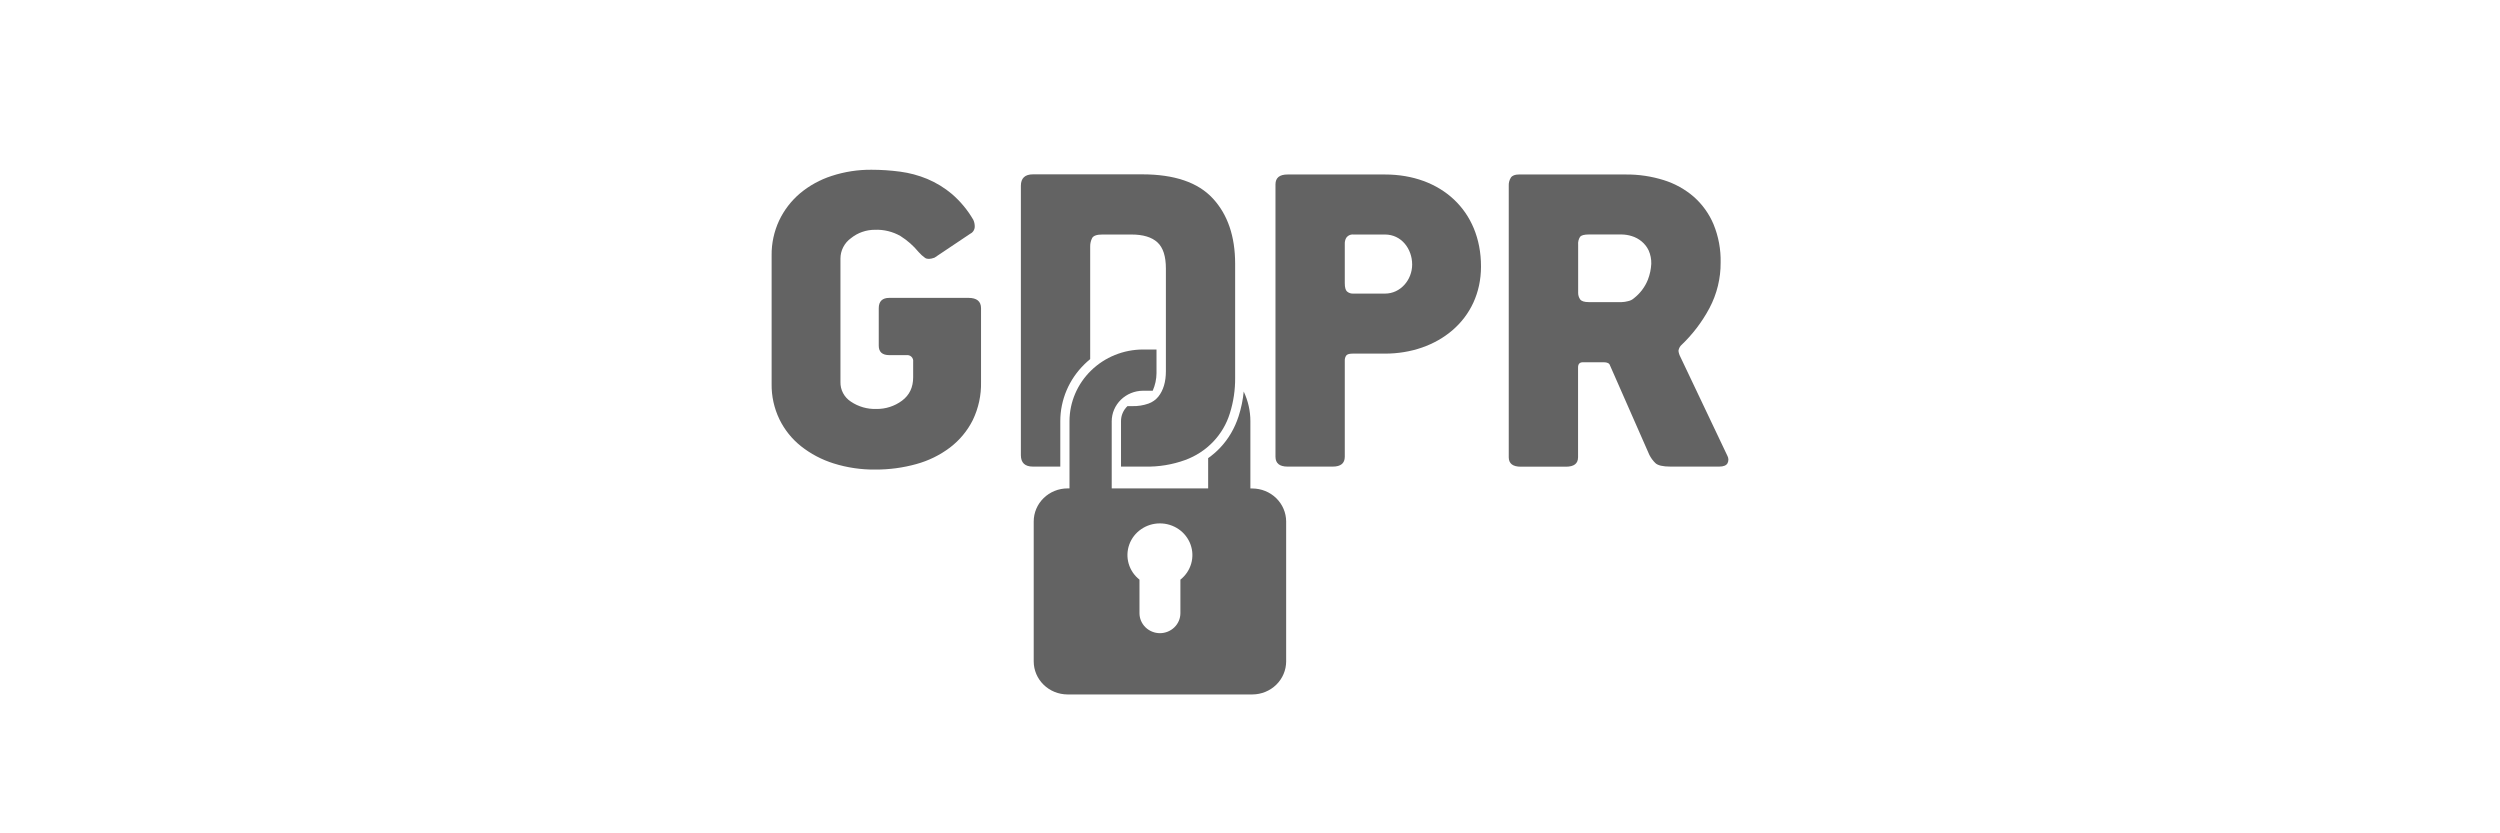 <svg width="162" height="54" viewBox="0 0 162 54" fill="none" xmlns="http://www.w3.org/2000/svg">
<path fill-rule="evenodd" clip-rule="evenodd" d="M69.175 31.648H69.303V27.294C69.305 26.063 69.808 24.882 70.701 24.012C71.594 23.141 72.805 22.65 74.068 22.648H74.942V24.178C74.939 24.571 74.855 24.959 74.696 25.319H74.066C73.529 25.322 73.016 25.531 72.636 25.9C72.257 26.27 72.042 26.771 72.039 27.294V31.648H78.288V29.686C78.57 29.489 78.83 29.264 79.065 29.015C79.337 28.727 79.574 28.411 79.772 28.071C79.975 27.723 80.139 27.355 80.262 26.973C80.429 26.452 80.541 25.916 80.593 25.372C80.878 25.977 81.026 26.635 81.025 27.3V31.654H81.153C81.734 31.656 82.29 31.882 82.7 32.282C83.11 32.683 83.341 33.225 83.343 33.791V42.863C83.341 43.429 83.11 43.971 82.7 44.372C82.29 44.772 81.734 44.998 81.153 45H69.175C68.594 44.998 68.038 44.773 67.628 44.372C67.217 43.972 66.986 43.429 66.985 42.863V33.785C66.986 33.219 67.217 32.677 67.628 32.276C68.038 31.876 68.594 31.65 69.175 31.648ZM75.164 33.916C74.729 33.915 74.305 34.046 73.949 34.291C73.593 34.535 73.324 34.881 73.179 35.281C73.034 35.681 73.019 36.115 73.137 36.523C73.255 36.932 73.5 37.294 73.838 37.561V39.737C73.839 40.079 73.979 40.408 74.228 40.65C74.476 40.892 74.813 41.029 75.164 41.03C75.515 41.029 75.852 40.892 76.1 40.65C76.349 40.408 76.489 40.079 76.49 39.737V37.561C76.828 37.294 77.072 36.931 77.189 36.523C77.307 36.115 77.292 35.682 77.146 35.282C77.001 34.883 76.733 34.537 76.378 34.292C76.023 34.048 75.599 33.916 75.164 33.916Z" fill="#212121" fill-opacity="0.7"/>
<path fill-rule="evenodd" clip-rule="evenodd" d="M56.472 11C57.092 11 57.711 11.041 58.326 11.123C58.931 11.203 59.522 11.361 60.084 11.594C60.666 11.838 61.207 12.169 61.687 12.574C62.239 13.052 62.706 13.616 63.069 14.242C63.136 14.386 63.168 14.544 63.163 14.702C63.159 14.799 63.127 14.894 63.072 14.975C63.016 15.056 62.939 15.12 62.849 15.162L60.555 16.698C60.282 16.797 60.08 16.802 59.947 16.713C59.791 16.602 59.649 16.474 59.524 16.33C59.191 15.924 58.793 15.574 58.345 15.292C57.845 15.007 57.271 14.867 56.692 14.89C56.13 14.889 55.586 15.079 55.152 15.427C54.936 15.58 54.762 15.781 54.642 16.013C54.522 16.245 54.46 16.502 54.461 16.762V24.754C54.455 25.004 54.513 25.252 54.631 25.474C54.749 25.696 54.923 25.886 55.136 26.025C55.62 26.352 56.198 26.519 56.786 26.501C57.387 26.509 57.973 26.32 58.45 25.964C58.932 25.606 59.173 25.101 59.173 24.448V23.437C59.181 23.379 59.175 23.32 59.155 23.265C59.136 23.209 59.104 23.159 59.061 23.118C59.018 23.077 58.967 23.046 58.91 23.028C58.853 23.01 58.792 23.004 58.733 23.013H57.634C57.172 23.013 56.942 22.808 56.943 22.4V19.976C56.943 19.526 57.173 19.301 57.634 19.302H62.754C63.299 19.302 63.571 19.527 63.571 19.976V24.754C63.59 25.605 63.408 26.449 63.037 27.22C62.69 27.915 62.185 28.524 61.56 29C60.911 29.491 60.169 29.855 59.378 30.072C58.515 30.312 57.62 30.432 56.723 30.428C55.806 30.438 54.894 30.304 54.022 30.03C53.25 29.789 52.531 29.41 51.902 28.912C51.309 28.438 50.832 27.841 50.504 27.165C50.161 26.449 49.989 25.667 50.001 24.877V16.545C49.992 15.769 50.158 15 50.487 14.293C50.805 13.619 51.265 13.019 51.838 12.532C52.441 12.027 53.14 11.642 53.895 11.399C54.725 11.127 55.596 10.993 56.472 11Z" fill="#212121" fill-opacity="0.7"/>
<path fill-rule="evenodd" clip-rule="evenodd" d="M66.938 30.236C66.415 30.236 66.153 29.989 66.153 29.495V12.038C66.153 11.549 66.415 11.297 66.938 11.297H74.007C76.101 11.297 77.63 11.818 78.592 12.86C79.554 13.902 80.036 15.311 80.037 17.086V24.478C80.045 25.262 79.929 26.042 79.692 26.791C79.481 27.477 79.11 28.106 78.609 28.63C78.108 29.153 77.489 29.556 76.802 29.808C75.968 30.111 75.083 30.256 74.194 30.236H72.641V27.294C72.64 27.112 72.676 26.932 72.748 26.764C72.82 26.596 72.926 26.444 73.059 26.317H73.377C73.736 26.326 74.094 26.269 74.431 26.149C74.678 26.059 74.895 25.905 75.059 25.704C75.386 25.294 75.55 24.743 75.55 24.051V17.402C75.55 16.605 75.367 16.039 75 15.703C74.633 15.367 74.075 15.198 73.327 15.197H71.43C71.075 15.197 70.854 15.273 70.77 15.427C70.681 15.603 70.638 15.797 70.644 15.993V23.271C70.516 23.374 70.395 23.484 70.278 23.598C69.272 24.579 68.707 25.908 68.707 27.294V30.236H66.938Z" fill="#212121" fill-opacity="0.7"/>
<path fill-rule="evenodd" clip-rule="evenodd" d="M95.969 17.264C95.969 20.747 93.123 22.915 89.75 22.915H87.645C87.436 22.915 87.299 22.956 87.236 23.038C87.168 23.137 87.135 23.255 87.142 23.374V29.594C87.142 30.023 86.88 30.237 86.357 30.236H83.436C82.913 30.236 82.651 30.022 82.651 29.594V11.949C82.651 11.52 82.913 11.306 83.436 11.307H89.75C93.368 11.307 95.969 13.647 95.969 17.264ZM91.508 17.141C91.508 16.125 90.812 15.197 89.75 15.197H87.708C87.612 15.187 87.514 15.204 87.428 15.246C87.341 15.289 87.269 15.355 87.221 15.437C87.162 15.556 87.135 15.687 87.142 15.819V18.352C87.142 18.616 87.189 18.796 87.284 18.887C87.341 18.936 87.409 18.974 87.481 18.998C87.554 19.021 87.631 19.03 87.708 19.025H89.75C90.759 19.025 91.508 18.128 91.508 17.141Z" fill="#212121" fill-opacity="0.7"/>
<path fill-rule="evenodd" clip-rule="evenodd" d="M105.336 11.307C106.178 11.298 107.016 11.422 107.818 11.674C108.539 11.9 109.204 12.271 109.769 12.762C110.323 13.256 110.758 13.864 111.04 14.542C111.36 15.325 111.515 16.163 111.497 17.007C111.505 18.035 111.257 19.05 110.774 19.964C110.294 20.867 109.667 21.688 108.917 22.396C108.835 22.492 108.782 22.608 108.765 22.733C108.781 22.872 108.824 23.006 108.891 23.13L111.933 29.532C111.974 29.605 111.997 29.686 112 29.768C112.002 29.851 111.985 29.933 111.948 30.008C111.875 30.156 111.693 30.236 111.399 30.236H108.257C107.755 30.236 107.426 30.16 107.269 30.008C107.108 29.852 106.976 29.67 106.876 29.471L104.332 23.688C104.289 23.539 104.153 23.474 103.923 23.474H102.572C102.363 23.474 102.258 23.585 102.258 23.811V29.63C102.258 30.039 101.996 30.242 101.473 30.242H98.551C98.028 30.242 97.767 30.039 97.767 29.63V12.039C97.757 11.851 97.806 11.666 97.906 11.506C98.001 11.373 98.173 11.307 98.424 11.307H105.336ZM105.085 19.577C105.223 19.572 105.361 19.552 105.494 19.516C105.634 19.489 105.765 19.425 105.871 19.332C106.28 19.015 106.595 18.597 106.784 18.122C106.911 17.793 106.985 17.447 107.003 17.096C107.012 16.796 106.953 16.498 106.831 16.224C106.724 15.999 106.568 15.8 106.374 15.641C106.189 15.488 105.976 15.373 105.745 15.301C105.532 15.233 105.309 15.197 105.085 15.194H102.956C102.662 15.194 102.474 15.245 102.39 15.343C102.291 15.498 102.247 15.681 102.264 15.863V18.964C102.26 19.117 102.304 19.267 102.39 19.394C102.473 19.516 102.662 19.577 102.956 19.577H105.085Z" fill="#212121" fill-opacity="0.7"/>
</svg>
